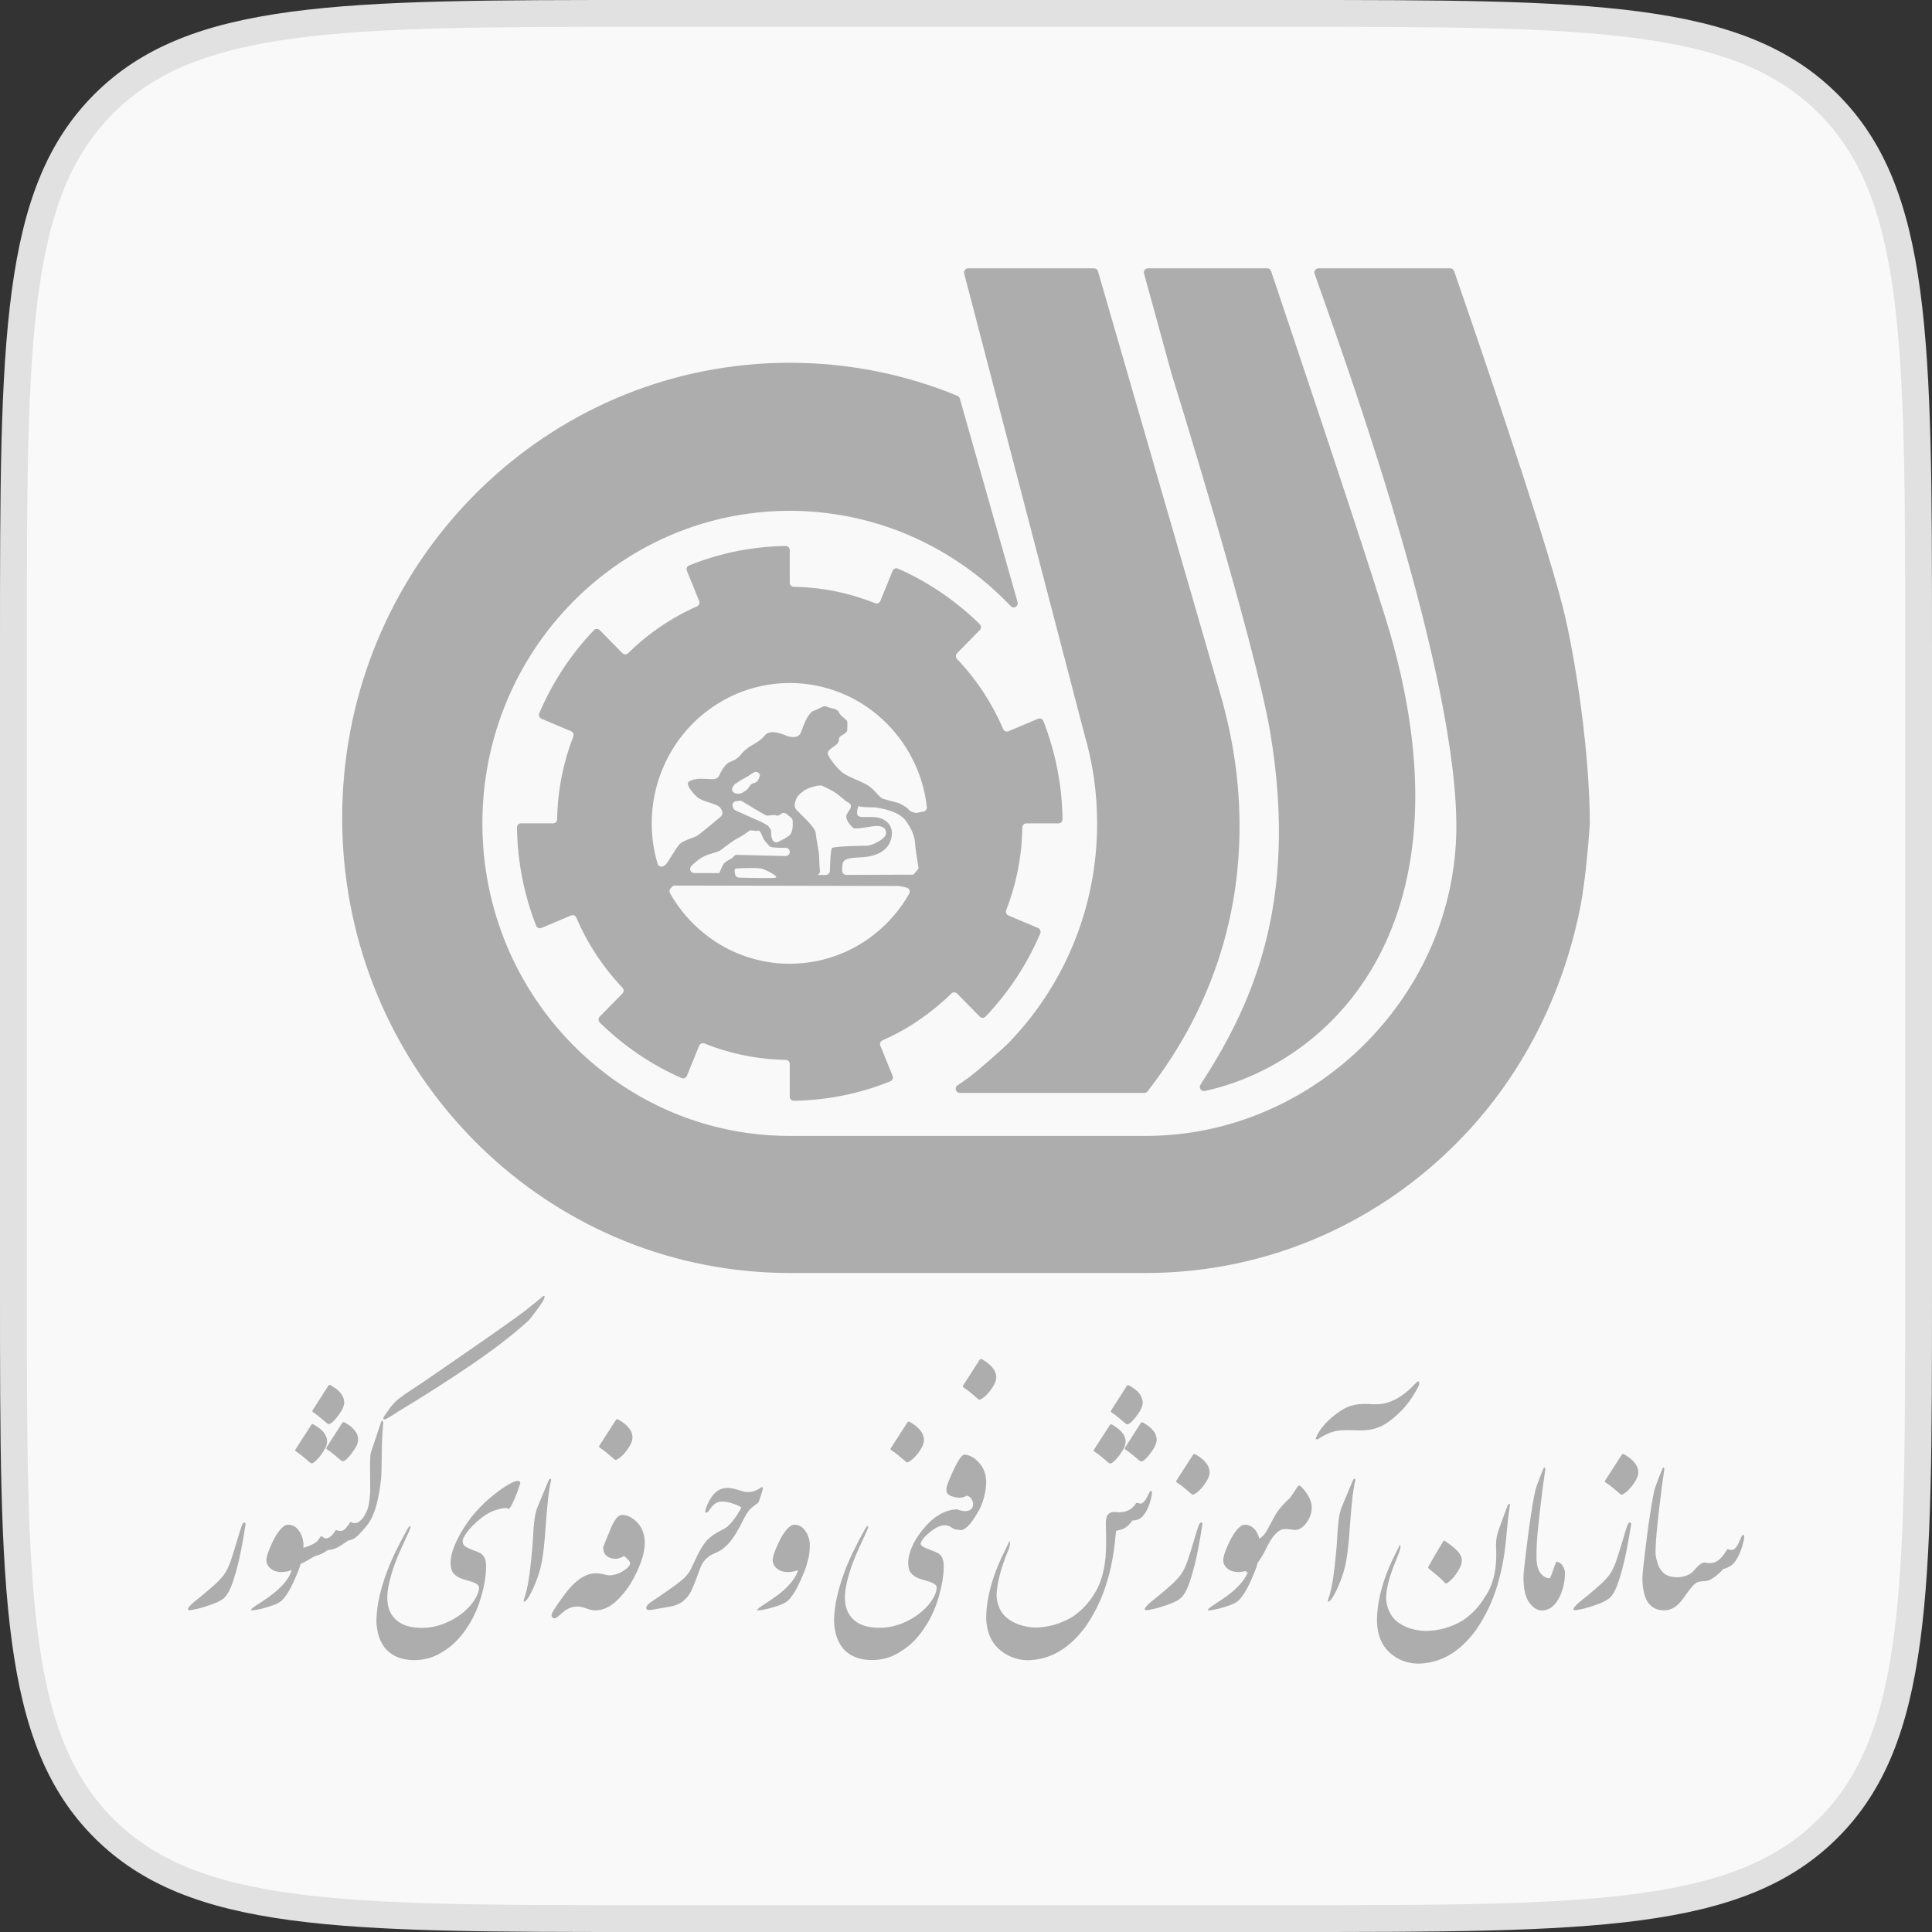 <svg width="72" height="72" viewBox="0 0 72 72" fill="none" xmlns="http://www.w3.org/2000/svg">
<rect x="0" y="0" width="72" height="72" fill="#333333" stroke="none"/>
<path d="M0.5 24C0.5 18.329 0.501 14.126 0.935 10.899C1.367 7.687 2.219 5.517 3.868 3.868C5.517 2.219 7.687 1.367 10.899 0.935C14.126 0.501 18.329 0.5 24 0.5H48C53.671 0.5 57.874 0.501 61.101 0.935C64.313 1.367 66.483 2.219 68.132 3.868C69.781 5.517 70.633 7.687 71.065 10.899C71.499 14.126 71.5 18.329 71.5 24V48C71.5 53.671 71.499 57.874 71.065 61.101C70.633 64.313 69.781 66.483 68.132 68.132C66.483 69.781 64.313 70.633 61.101 71.065C57.874 71.499 53.671 71.5 48 71.5H24C18.329 71.5 14.126 71.499 10.899 71.065C7.687 70.633 5.517 69.781 3.868 68.132C2.219 66.483 1.367 64.313 0.935 61.101C0.501 57.874 0.5 53.671 0.5 48V24Z" fill="#F9F9F9"/>
<path d="M0.5 24C0.5 18.329 0.501 14.126 0.935 10.899C1.367 7.687 2.219 5.517 3.868 3.868C5.517 2.219 7.687 1.367 10.899 0.935C14.126 0.501 18.329 0.5 24 0.5H48C53.671 0.5 57.874 0.501 61.101 0.935C64.313 1.367 66.483 2.219 68.132 3.868C69.781 5.517 70.633 7.687 71.065 10.899C71.499 14.126 71.5 18.329 71.5 24V48C71.5 53.671 71.499 57.874 71.065 61.101C70.633 64.313 69.781 66.483 68.132 68.132C66.483 69.781 64.313 70.633 61.101 71.065C57.874 71.499 53.671 71.5 48 71.5H24C18.329 71.5 14.126 71.499 10.899 71.065C7.687 70.633 5.517 69.781 3.868 68.132C2.219 66.483 1.367 64.313 0.935 61.101C0.501 57.874 0.5 53.671 0.5 48V24Z" stroke="#E1E1E1"/>
<g clip-path="url(#clip0_2091_23500)">
<path d="M40.398 27.307L40.407 27.344C40.72 28.402 40.887 29.524 40.887 30.685C40.887 33.901 39.605 36.814 37.532 38.921C37.442 39.012 36.484 39.879 36.065 40.182C35.94 40.273 35.813 40.361 35.685 40.446C35.559 40.529 35.615 40.728 35.766 40.728H42.648C42.694 40.728 42.739 40.706 42.768 40.669C47.789 34.211 45.916 27.524 45.558 26.144L42.028 13.943L40.919 10.11C40.9 10.045 40.841 10 40.774 10H36.078C35.978 10 35.906 10.095 35.932 10.193L40.398 27.307Z" fill="#ADADAD"/>
<path d="M47.346 27.344C48.415 33.791 46.58 37.582 44.739 40.423C44.665 40.538 44.765 40.686 44.898 40.658C49.577 39.639 55.15 34.397 51.639 23.046C50.643 19.825 47.721 11.148 47.369 10.104C47.348 10.041 47.291 10 47.227 10H42.78C42.68 10 42.608 10.097 42.635 10.195L43.668 13.957C43.668 13.957 46.777 23.918 47.346 27.344V27.344Z" fill="#ADADAD"/>
<path d="M58.248 22.65C57.488 19.622 54.547 11.129 54.19 10.102C54.169 10.04 54.112 10 54.048 10H49.135C49.031 10 48.958 10.104 48.992 10.203C49.72 12.322 54.165 24.294 54.273 30.587C54.38 36.792 49.382 41.964 43.364 42.312C43.145 42.326 42.924 42.333 42.7 42.333H29.431C28.886 42.333 28.347 42.294 27.822 42.219C25.303 41.859 23.047 40.666 21.332 38.921C19.259 36.814 17.977 33.901 17.977 30.685C17.977 27.469 19.259 24.556 21.332 22.448C23.047 20.704 25.303 19.511 27.822 19.151C28.347 19.075 28.886 19.036 29.431 19.036C29.888 19.036 30.338 19.064 30.78 19.118C32.651 19.34 34.384 20.02 35.868 21.049C35.934 21.094 36.001 21.141 36.066 21.188C36.423 21.447 36.767 21.726 37.093 22.026C37.243 22.163 37.39 22.304 37.532 22.448C37.578 22.495 37.624 22.543 37.669 22.59C37.778 22.705 37.965 22.594 37.922 22.44L37.695 21.638L37.34 20.388L35.926 15.405L35.769 14.851C35.756 14.805 35.723 14.768 35.68 14.75C33.75 13.956 31.641 13.519 29.431 13.519C28.888 13.519 28.351 13.545 27.822 13.598C19.365 14.42 12.752 21.665 12.752 30.48C12.752 39.294 19.365 46.54 27.822 47.362C28.351 47.414 28.888 47.441 29.431 47.441H42.7C47.349 47.441 51.549 45.483 54.543 42.333C56.717 40.05 58.215 37.133 58.875 33.898C59.12 32.699 59.241 30.802 59.248 30.69C59.248 30.686 59.248 30.683 59.248 30.679C59.247 28.166 58.74 24.61 58.248 22.649L58.248 22.65Z" fill="#ADADAD"/>
<path d="M35.146 37.314C35.252 37.221 35.355 37.124 35.455 37.025C35.515 36.967 35.609 36.967 35.668 37.026L36.513 37.886C36.573 37.947 36.671 37.947 36.729 37.885C37.581 36.993 38.275 35.944 38.767 34.786C38.8 34.707 38.763 34.615 38.685 34.583L37.58 34.117C37.504 34.085 37.468 33.997 37.499 33.919C37.871 32.962 38.082 31.922 38.1 30.836C38.102 30.752 38.168 30.685 38.25 30.685H39.446C39.53 30.685 39.599 30.614 39.598 30.528C39.579 29.239 39.327 28.006 38.884 26.871C38.853 26.792 38.763 26.754 38.685 26.786L37.58 27.252C37.504 27.284 37.417 27.247 37.385 27.17C36.968 26.195 36.383 25.312 35.666 24.558C35.609 24.498 35.609 24.403 35.667 24.343L36.513 23.483C36.573 23.422 36.573 23.323 36.513 23.263C36.366 23.119 36.216 22.979 36.062 22.845C35.731 22.556 35.383 22.288 35.017 22.044C34.528 21.716 34.008 21.429 33.464 21.191C33.387 21.157 33.297 21.195 33.265 21.274L32.807 22.398C32.776 22.475 32.689 22.511 32.612 22.48C31.672 22.102 30.65 21.887 29.581 21.869C29.498 21.867 29.432 21.8 29.432 21.716V20.5C29.432 20.415 29.363 20.345 29.278 20.346C28.784 20.353 28.297 20.397 27.822 20.474C27.078 20.594 26.362 20.796 25.682 21.071C25.603 21.103 25.566 21.195 25.599 21.274L26.056 22.397C26.088 22.475 26.052 22.563 25.976 22.596C25.017 23.02 24.148 23.615 23.407 24.343C23.348 24.401 23.255 24.402 23.196 24.343L22.35 23.482C22.29 23.422 22.193 23.422 22.134 23.483C21.283 24.375 20.589 25.424 20.097 26.582C20.064 26.661 20.101 26.753 20.179 26.786L21.283 27.251C21.36 27.283 21.395 27.371 21.365 27.449C20.993 28.406 20.781 29.445 20.763 30.532C20.762 30.616 20.696 30.683 20.613 30.683H19.418C19.333 30.683 19.265 30.754 19.266 30.84C19.285 32.129 19.536 33.362 19.979 34.497C20.011 34.576 20.101 34.614 20.179 34.582L21.283 34.116C21.36 34.084 21.446 34.121 21.479 34.198C21.895 35.172 22.481 36.056 23.197 36.81C23.255 36.87 23.255 36.965 23.197 37.025L22.351 37.885C22.291 37.946 22.291 38.045 22.351 38.105C23.229 38.97 24.26 39.676 25.399 40.176C25.477 40.21 25.567 40.172 25.599 40.093L26.056 38.97C26.088 38.893 26.175 38.856 26.252 38.887C26.753 39.089 27.279 39.245 27.822 39.347C28.099 39.401 28.381 39.441 28.666 39.466C28.87 39.484 29.076 39.495 29.283 39.499C29.365 39.5 29.432 39.568 29.432 39.652V40.868C29.432 40.954 29.502 41.023 29.586 41.022C29.635 41.021 29.683 41.02 29.732 41.019C30.948 40.983 32.11 40.73 33.182 40.296C33.26 40.264 33.298 40.173 33.265 40.093L32.808 38.97C32.776 38.893 32.812 38.805 32.888 38.772C33.258 38.608 33.614 38.419 33.955 38.208C34.377 37.943 34.776 37.644 35.146 37.314L35.146 37.314ZM34.042 32.596L31.538 32.605C31.459 32.605 31.391 32.542 31.387 32.461C31.381 32.357 31.385 32.238 31.417 32.146C31.49 31.937 31.923 31.974 32.249 31.937C32.576 31.9 33.047 31.765 33.191 31.323C33.336 30.881 33.131 30.611 32.829 30.5C32.527 30.39 32.153 30.5 31.996 30.415C31.907 30.366 31.942 30.186 31.989 30.039C32.009 30.045 32.027 30.05 32.04 30.055C32.137 30.087 32.491 30.087 32.587 30.087C32.684 30.087 33.055 30.169 33.231 30.235C33.409 30.3 33.634 30.415 33.763 30.595C33.891 30.775 34.085 31.086 34.101 31.414C34.109 31.583 34.173 32.001 34.233 32.366C34.152 32.464 34.123 32.498 34.042 32.596V32.596ZM30.559 32.461C30.543 32.396 30.527 32.052 30.527 31.904C30.527 31.757 30.414 31.25 30.398 31.037C30.382 30.824 29.786 30.3 29.673 30.169C29.561 30.038 29.641 29.874 29.673 29.776C29.706 29.678 29.802 29.58 29.963 29.465C30.125 29.351 30.527 29.236 30.639 29.285C30.752 29.334 30.994 29.449 31.138 29.547C31.283 29.645 31.364 29.727 31.509 29.842C31.541 29.868 31.581 29.891 31.624 29.912C31.707 29.952 31.738 30.055 31.689 30.134C31.647 30.2 31.607 30.264 31.573 30.317C31.44 30.525 31.742 30.808 31.802 30.857C31.863 30.906 32.189 30.845 32.515 30.795C32.841 30.746 33.022 30.832 33.022 31.053C33.022 31.274 32.467 31.519 32.312 31.519C32.156 31.519 31.078 31.532 31.006 31.605C30.956 31.656 30.935 32.151 30.926 32.458C30.924 32.541 30.857 32.607 30.776 32.607L30.479 32.608C30.479 32.608 30.575 32.526 30.559 32.46V32.461ZM24.718 32.281C24.635 32.323 24.532 32.279 24.506 32.189C24.365 31.713 24.288 31.209 24.288 30.685C24.288 29.977 24.427 29.3 24.679 28.683C24.939 28.044 25.321 27.467 25.795 26.986C26.103 26.674 26.45 26.4 26.828 26.175C27.031 26.052 27.243 25.945 27.464 25.851C27.58 25.801 27.701 25.756 27.823 25.716C28.329 25.546 28.87 25.454 29.432 25.454C30.129 25.454 30.794 25.594 31.401 25.851C31.651 25.955 31.889 26.079 32.117 26.221C32.464 26.438 32.784 26.695 33.069 26.986C33.124 27.041 33.176 27.096 33.228 27.154C33.629 27.599 33.955 28.116 34.186 28.682C34.365 29.12 34.485 29.587 34.541 30.074C34.55 30.153 34.496 30.226 34.419 30.242L34.167 30.293C34.145 30.297 34.122 30.297 34.1 30.291C34.035 30.274 33.897 30.231 33.86 30.168C33.818 30.097 33.594 29.977 33.536 29.946C33.527 29.941 33.518 29.938 33.508 29.935C33.432 29.915 33.084 29.819 32.927 29.775C32.749 29.726 32.605 29.415 32.315 29.251C32.025 29.088 31.622 28.957 31.418 28.809C31.214 28.662 30.818 28.171 30.849 28.056C30.882 27.942 30.849 28.056 30.882 27.991C30.914 27.925 30.994 27.876 31.155 27.761C31.244 27.698 31.264 27.615 31.265 27.554C31.265 27.499 31.296 27.448 31.344 27.422C31.439 27.37 31.574 27.285 31.574 27.221C31.574 27.123 31.59 26.992 31.574 26.895C31.558 26.798 31.317 26.697 31.268 26.55C31.22 26.402 30.946 26.402 30.818 26.337C30.689 26.271 30.544 26.419 30.335 26.484C30.125 26.55 29.964 26.976 29.852 27.286C29.739 27.597 29.304 27.417 29.304 27.417C29.304 27.417 28.982 27.27 28.757 27.286C28.531 27.303 28.515 27.417 28.402 27.516C28.29 27.614 28.193 27.679 28.016 27.778C27.839 27.876 27.678 28.023 27.581 28.154C27.485 28.285 27.308 28.351 27.163 28.416C27.018 28.482 26.857 28.776 26.808 28.891C26.76 29.006 26.648 29.038 26.567 29.038C26.486 29.038 26.212 29.022 26.084 29.022C25.955 29.022 25.778 29.055 25.665 29.137C25.553 29.218 25.778 29.529 25.988 29.71C26.197 29.89 26.712 29.939 26.841 30.102C26.969 30.266 26.938 30.381 26.808 30.479C26.68 30.577 26.116 31.069 25.971 31.15C25.826 31.232 25.488 31.314 25.343 31.445C25.198 31.576 24.909 32.133 24.796 32.231C24.777 32.248 24.75 32.264 24.718 32.28L24.718 32.281ZM27.464 31.858C27.415 31.857 27.37 31.882 27.341 31.921C27.32 31.95 27.288 31.981 27.244 32.003C27.146 32.052 27.001 32.134 26.953 32.216C26.904 32.298 26.808 32.536 26.808 32.536H25.872C25.736 32.536 25.668 32.368 25.765 32.273C25.874 32.165 26.006 32.049 26.132 31.971C26.422 31.791 26.727 31.791 26.888 31.66C27.049 31.529 27.387 31.283 27.5 31.234C27.613 31.185 27.886 30.988 27.935 30.956C27.983 30.923 28.177 30.989 28.257 30.956C28.337 30.923 28.418 31.202 28.466 31.284C28.515 31.365 28.644 31.497 28.692 31.546C28.74 31.595 29.094 31.595 29.143 31.595H29.281C29.364 31.595 29.432 31.663 29.432 31.748C29.432 31.834 29.362 31.904 29.277 31.902L27.465 31.858L27.464 31.858ZM28.917 32.704C28.837 32.74 27.867 32.715 27.539 32.706C27.471 32.704 27.414 32.657 27.397 32.59C27.374 32.495 27.358 32.375 27.431 32.367C27.552 32.355 28.18 32.33 28.361 32.367C28.542 32.404 29.013 32.66 28.916 32.704H28.917ZM28.784 31.287L28.747 31.176C28.742 31.16 28.74 31.144 28.74 31.127V30.988C28.74 30.956 28.73 30.925 28.712 30.9L28.647 30.804C28.634 30.785 28.617 30.77 28.598 30.759L28.402 30.645C28.397 30.642 28.393 30.64 28.387 30.637C28.301 30.599 27.431 30.217 27.378 30.186C27.357 30.174 27.333 30.127 27.311 30.074C27.271 29.981 27.329 29.875 27.428 29.861L27.56 29.842C27.594 29.836 27.629 29.843 27.659 29.862C27.837 29.972 28.484 30.369 28.567 30.39C28.664 30.415 28.846 30.341 28.93 30.39C28.977 30.418 29.058 30.371 29.121 30.324C29.175 30.283 29.25 30.286 29.303 30.328L29.482 30.473C29.515 30.499 29.536 30.538 29.539 30.581C29.549 30.714 29.555 31.007 29.432 31.119C29.333 31.21 29.131 31.313 28.99 31.379C28.909 31.417 28.812 31.374 28.784 31.287L28.784 31.287ZM27.339 29.53C27.281 29.482 27.267 29.398 27.304 29.333C27.333 29.283 27.368 29.231 27.401 29.212C27.474 29.169 27.564 29.101 27.655 29.052C27.745 29.003 27.89 28.917 27.909 28.905C27.927 28.893 28.114 28.751 28.18 28.764C28.247 28.776 28.319 28.831 28.319 28.887C28.319 28.942 28.24 29.132 28.168 29.157C28.096 29.181 28.005 29.206 27.975 29.242C27.945 29.279 27.878 29.408 27.806 29.451C27.733 29.494 27.709 29.525 27.624 29.562C27.568 29.587 27.475 29.578 27.421 29.57C27.394 29.566 27.368 29.554 27.347 29.537L27.339 29.53H27.339ZM33.069 34.384C32.783 34.674 32.463 34.932 32.116 35.149C31.889 35.29 31.65 35.415 31.401 35.519C30.794 35.776 30.128 35.916 29.432 35.916C28.869 35.916 28.329 35.824 27.822 35.654C27.7 35.614 27.579 35.569 27.463 35.519C27.242 35.425 27.031 35.318 26.827 35.195C26.449 34.97 26.102 34.696 25.795 34.383C25.474 34.058 25.197 33.69 24.97 33.288C24.938 33.23 24.947 33.157 24.99 33.108L25.04 33.052C25.069 33.02 25.11 33.001 25.152 33.002L33.49 33.018C33.5 33.018 33.51 33.019 33.52 33.021L33.784 33.077C33.886 33.099 33.935 33.216 33.883 33.307C33.713 33.605 33.516 33.883 33.294 34.138C33.222 34.222 33.146 34.305 33.069 34.384H33.069Z" fill="#ADADAD"/>
<path d="M9.109 56.737C9.074 56.734 9.039 56.779 9.006 56.871C8.971 56.963 8.917 57.138 8.841 57.397C8.766 57.655 8.688 57.902 8.609 58.139C8.53 58.376 8.439 58.562 8.336 58.699C8.233 58.836 8.078 58.993 7.87 59.172C7.662 59.352 7.483 59.501 7.33 59.621C7.178 59.741 7.078 59.836 7.03 59.905C7.003 59.948 6.994 59.976 7.004 59.987C7.014 59.999 7.038 60.006 7.076 60.008C7.113 60.006 7.208 59.988 7.359 59.955C7.509 59.922 7.698 59.863 7.923 59.78C8.148 59.697 8.302 59.609 8.386 59.517C8.47 59.425 8.548 59.292 8.618 59.117C8.688 58.941 8.767 58.687 8.854 58.355C8.941 58.023 9.038 57.519 9.146 56.843C9.162 56.779 9.149 56.744 9.109 56.736L9.109 56.737Z" fill="#ADADAD"/>
<path d="M11.18 54.195L11.207 54.214L11.429 54.398L11.467 54.433L11.557 54.506C11.562 54.511 11.568 54.515 11.574 54.519C11.581 54.523 11.589 54.526 11.599 54.529C11.614 54.534 11.632 54.532 11.653 54.525C11.675 54.517 11.7 54.501 11.731 54.475L11.75 54.46L11.787 54.422C11.81 54.401 11.831 54.379 11.852 54.356C11.872 54.333 11.892 54.31 11.912 54.287C11.927 54.267 11.942 54.247 11.957 54.228C11.973 54.209 11.986 54.189 11.999 54.168L12.063 54.073L12.108 54L12.131 53.954C12.136 53.948 12.139 53.942 12.14 53.934C12.141 53.927 12.143 53.92 12.145 53.915L12.157 53.892L12.172 53.846C12.172 53.841 12.172 53.837 12.174 53.835C12.175 53.832 12.176 53.829 12.176 53.824C12.186 53.783 12.191 53.738 12.191 53.689C12.191 53.684 12.19 53.681 12.189 53.678C12.188 53.675 12.187 53.672 12.187 53.666C12.187 53.661 12.186 53.656 12.185 53.651C12.184 53.646 12.183 53.641 12.183 53.636C12.181 53.63 12.18 53.623 12.18 53.613L12.168 53.578C12.163 53.565 12.159 53.554 12.155 53.544C12.151 53.533 12.147 53.522 12.142 53.509L12.134 53.493L12.1 53.432L12.078 53.401C12.057 53.373 12.036 53.347 12.014 53.325C11.991 53.302 11.966 53.279 11.938 53.256L11.896 53.221C11.864 53.198 11.831 53.176 11.798 53.154C11.766 53.132 11.733 53.111 11.7 53.091C11.695 53.091 11.69 53.088 11.685 53.083C11.675 53.078 11.669 53.075 11.666 53.075L11.659 53.072C11.636 53.066 11.616 53.078 11.598 53.106L11.021 54C11.008 54.021 11.002 54.036 11.002 54.048C11.002 54.059 11.01 54.072 11.024 54.084C11.075 54.117 11.126 54.155 11.179 54.196L11.18 54.195Z" fill="#ADADAD"/>
<path d="M11.937 52.831C12.021 52.904 12.107 52.977 12.195 53.048C12.205 53.056 12.216 53.062 12.229 53.068C12.242 53.073 12.257 53.073 12.274 53.069C12.292 53.066 12.313 53.056 12.338 53.041C12.364 53.025 12.392 53 12.425 52.964C12.478 52.913 12.526 52.859 12.57 52.801C12.614 52.744 12.658 52.681 12.7 52.615C12.753 52.533 12.79 52.454 12.812 52.377C12.833 52.3 12.833 52.226 12.813 52.154C12.801 52.093 12.778 52.038 12.746 51.988C12.713 51.938 12.675 51.891 12.633 51.848C12.59 51.804 12.543 51.765 12.491 51.731C12.44 51.696 12.389 51.663 12.338 51.633C12.318 51.62 12.3 51.613 12.284 51.611C12.267 51.61 12.25 51.621 12.233 51.644L11.659 52.542C11.647 52.562 11.641 52.577 11.641 52.586C11.641 52.595 11.647 52.608 11.659 52.626C11.76 52.69 11.852 52.758 11.937 52.831Z" fill="#ADADAD"/>
<path d="M12.752 53.028L12.179 53.925C12.166 53.946 12.16 53.961 12.16 53.97C12.16 53.978 12.166 53.992 12.179 54.01C12.28 54.074 12.372 54.142 12.456 54.215C12.54 54.288 12.627 54.36 12.714 54.432C12.725 54.439 12.736 54.446 12.749 54.451C12.761 54.456 12.776 54.456 12.794 54.453C12.812 54.449 12.833 54.439 12.858 54.424C12.883 54.409 12.912 54.383 12.945 54.348C12.998 54.296 13.046 54.242 13.09 54.185C13.134 54.127 13.177 54.065 13.22 53.999C13.273 53.917 13.31 53.838 13.331 53.761C13.352 53.684 13.353 53.61 13.333 53.538C13.32 53.477 13.298 53.421 13.265 53.372C13.233 53.322 13.195 53.276 13.152 53.232C13.109 53.188 13.062 53.15 13.011 53.115C12.959 53.081 12.908 53.048 12.858 53.017C12.838 53.004 12.82 52.998 12.803 52.996C12.787 52.995 12.77 53.006 12.752 53.029V53.028Z" fill="#ADADAD"/>
<path d="M14.468 52.837C14.524 52.806 14.581 52.772 14.64 52.735C14.699 52.698 14.76 52.658 14.823 52.614C15.763 52.049 16.671 51.469 17.546 50.875C18.421 50.281 19.143 49.722 19.711 49.201C20.038 48.792 20.224 48.529 20.271 48.412C20.317 48.296 20.3 48.265 20.22 48.318C20.202 48.341 19.996 48.509 19.602 48.821C19.254 49.097 17.983 49.988 15.788 51.494C15.63 51.601 15.472 51.705 15.317 51.805C15.161 51.905 15.004 52.016 14.845 52.139C14.745 52.22 14.642 52.329 14.536 52.465C14.367 52.695 14.283 52.824 14.283 52.852C14.281 52.918 14.342 52.913 14.468 52.836L14.468 52.837Z" fill="#ADADAD"/>
<path d="M14.216 54.85C14.223 54.137 14.236 53.654 14.253 53.402C14.271 53.15 14.28 53.036 14.28 53.059C14.28 53.018 14.276 52.986 14.268 52.963C14.241 52.935 14.22 52.944 14.204 52.99L13.854 54.037C13.819 54.119 13.8 54.222 13.797 54.348C13.79 54.44 13.79 54.862 13.797 55.613C13.777 55.941 13.733 56.176 13.667 56.319C13.6 56.462 13.54 56.562 13.484 56.618C13.429 56.675 13.385 56.711 13.352 56.729C13.335 56.742 13.298 56.752 13.243 56.76C13.187 56.765 13.146 56.757 13.118 56.737C13.091 56.717 13.069 56.713 13.054 56.726C12.936 56.902 12.853 57.002 12.805 57.025C12.737 57.061 12.659 57.065 12.571 57.036C12.534 57.016 12.507 57.022 12.492 57.056C12.371 57.245 12.252 57.337 12.134 57.332C12.101 57.327 12.07 57.311 12.04 57.286C12.002 57.255 11.972 57.247 11.949 57.263C11.939 57.266 11.921 57.29 11.894 57.338C11.868 57.385 11.835 57.426 11.794 57.46C11.754 57.495 11.689 57.533 11.598 57.575C11.508 57.617 11.413 57.653 11.315 57.681C11.313 57.681 11.31 57.682 11.308 57.683C11.31 57.625 11.31 57.566 11.308 57.508C11.287 57.319 11.226 57.157 11.123 57.023C11.02 56.889 10.89 56.822 10.734 56.822C10.644 56.822 10.546 56.883 10.442 57.006C10.338 57.128 10.242 57.284 10.154 57.471C10.066 57.66 10.008 57.797 9.98 57.884C9.953 57.971 9.935 58.046 9.927 58.11C9.922 58.238 9.967 58.346 10.061 58.434C10.155 58.522 10.274 58.572 10.418 58.582C10.448 58.587 10.483 58.588 10.523 58.585C10.563 58.583 10.605 58.578 10.65 58.572C10.694 58.566 10.736 58.556 10.776 58.545C10.816 58.533 10.85 58.521 10.877 58.508C10.827 58.664 10.743 58.814 10.627 58.957C10.51 59.1 10.377 59.232 10.229 59.352C10.081 59.472 9.893 59.605 9.665 59.751C9.438 59.897 9.334 59.982 9.354 60.008C9.354 60.01 9.369 60.011 9.399 60.011C9.472 60.011 9.584 59.993 9.735 59.956C9.886 59.919 10.029 59.876 10.163 59.828C10.298 59.779 10.402 59.726 10.475 59.669C10.547 59.611 10.635 59.502 10.737 59.341C10.839 59.18 10.965 58.913 11.116 58.543C11.148 58.462 11.177 58.373 11.204 58.278C11.242 58.269 11.311 58.235 11.416 58.174C11.535 58.105 11.64 58.045 11.731 57.994C11.917 57.948 12.079 57.872 12.217 57.764C12.225 57.764 12.262 57.76 12.329 57.753C12.395 57.745 12.474 57.719 12.564 57.674C12.655 57.629 12.788 57.544 12.964 57.419C13.062 57.396 13.138 57.369 13.192 57.338C13.246 57.307 13.299 57.265 13.352 57.211C13.518 57.035 13.614 56.93 13.639 56.897C13.757 56.753 13.854 56.586 13.929 56.394C14.005 56.207 14.073 55.945 14.133 55.608C14.188 55.273 14.216 55.02 14.216 54.849L14.216 54.85Z" fill="#ADADAD"/>
<path d="M19.336 55.194C19.305 55.185 19.256 55.189 19.191 55.208C19.141 55.225 19.088 55.249 19.033 55.28C18.894 55.352 18.753 55.441 18.609 55.547C18.464 55.653 18.314 55.775 18.158 55.912C18.002 56.048 17.813 56.246 17.592 56.504C17.34 56.831 17.144 57.148 17.003 57.453C16.863 57.759 16.792 58.022 16.792 58.242C16.79 58.413 16.824 58.541 16.896 58.627C16.968 58.713 17.061 58.777 17.177 58.821C17.225 58.841 17.288 58.862 17.366 58.882C17.444 58.903 17.519 58.926 17.592 58.951C17.665 58.977 17.727 59.008 17.779 59.043C17.831 59.079 17.855 59.123 17.853 59.174C17.853 59.286 17.804 59.424 17.707 59.588C17.611 59.752 17.473 59.91 17.294 60.064C17.116 60.217 16.911 60.346 16.68 60.451C16.37 60.594 16.05 60.666 15.718 60.666C15.318 60.666 15.01 60.576 14.795 60.397C14.58 60.218 14.461 59.976 14.439 59.672C14.411 59.383 14.479 58.988 14.643 58.487C14.715 58.261 14.808 58.026 14.92 57.779C15.031 57.532 15.143 57.289 15.253 57.048C15.276 56.989 15.29 56.948 15.297 56.925C15.303 56.903 15.302 56.887 15.295 56.88H15.291C15.266 56.88 15.24 56.899 15.212 56.937C15.209 56.942 15.197 56.964 15.174 57.002C15.033 57.253 14.896 57.515 14.761 57.788C14.626 58.062 14.506 58.342 14.4 58.629C14.295 58.915 14.208 59.205 14.14 59.499C14.073 59.793 14.035 60.086 14.027 60.377C14.027 60.538 14.049 60.708 14.091 60.886C14.134 61.063 14.212 61.231 14.325 61.39C14.574 61.702 14.939 61.861 15.419 61.869C15.841 61.869 16.215 61.755 16.539 61.528C16.708 61.428 16.864 61.304 17.007 61.156C17.151 61.007 17.271 60.858 17.369 60.707C17.603 60.38 17.786 59.994 17.918 59.55C18.05 59.107 18.116 58.714 18.116 58.371C18.116 58.143 18.054 57.987 17.931 57.903C17.893 57.872 17.797 57.829 17.643 57.773C17.488 57.716 17.382 57.665 17.324 57.619C17.259 57.56 17.232 57.49 17.244 57.408C17.244 57.352 17.297 57.251 17.403 57.103C17.508 56.956 17.661 56.799 17.861 56.632C18.061 56.464 18.251 56.35 18.433 56.29C18.614 56.23 18.752 56.2 18.847 56.2C18.885 56.2 18.912 56.206 18.927 56.219C18.942 56.232 18.954 56.236 18.964 56.231C18.974 56.233 18.991 56.217 19.013 56.183C19.036 56.148 19.061 56.104 19.089 56.049C19.116 55.994 19.145 55.931 19.175 55.86C19.205 55.79 19.234 55.719 19.262 55.648C19.289 55.576 19.315 55.507 19.337 55.441C19.36 55.374 19.377 55.318 19.39 55.272C19.385 55.228 19.366 55.202 19.335 55.193L19.336 55.194Z" fill="#ADADAD"/>
<path d="M20.503 55.108C20.483 55.108 20.457 55.146 20.424 55.223L20.032 56.162C19.981 56.293 19.944 56.45 19.919 56.634C19.893 56.818 19.875 57.042 19.862 57.307C19.849 57.572 19.834 57.77 19.817 57.903C19.804 58.044 19.789 58.193 19.771 58.35C19.754 58.507 19.734 58.661 19.711 58.81C19.688 58.959 19.662 59.1 19.633 59.23C19.604 59.361 19.574 59.469 19.541 59.556C19.513 59.648 19.508 59.694 19.526 59.694C19.593 59.684 19.683 59.57 19.794 59.351C19.904 59.133 20.001 58.895 20.084 58.638C20.167 58.381 20.229 58.054 20.269 57.658C20.284 57.528 20.298 57.381 20.311 57.217C20.323 57.053 20.335 56.886 20.348 56.713C20.361 56.54 20.375 56.372 20.39 56.208C20.405 56.045 20.42 55.898 20.435 55.767C20.445 55.693 20.46 55.59 20.48 55.459C20.501 55.327 20.518 55.234 20.533 55.18C20.546 55.132 20.536 55.107 20.503 55.107V55.108Z" fill="#ADADAD"/>
<path d="M23.188 56.457C23.112 56.457 23.041 56.498 22.973 56.58C22.892 56.687 22.828 56.8 22.78 56.917C22.579 57.398 22.479 57.646 22.479 57.661C22.479 57.81 22.523 57.918 22.61 57.987C22.694 58.056 22.804 58.091 22.942 58.091C23.008 58.091 23.082 58.072 23.165 58.034C23.175 58.034 23.205 58.018 23.255 57.987C23.293 58.018 23.321 58.041 23.338 58.056C23.437 58.146 23.485 58.21 23.485 58.248C23.485 58.335 23.401 58.432 23.233 58.539C23.059 58.652 22.878 58.708 22.69 58.708C22.667 58.708 22.608 58.697 22.513 58.674C22.407 58.646 22.304 58.632 22.203 58.632C22.01 58.632 21.813 58.699 21.615 58.835C21.471 58.935 21.332 59.065 21.196 59.226C21.146 59.28 21.051 59.404 20.913 59.598C20.81 59.736 20.723 59.863 20.653 59.978C20.588 60.075 20.555 60.151 20.555 60.204C20.555 60.243 20.576 60.273 20.619 60.297C20.664 60.33 20.741 60.297 20.849 60.197C20.947 60.102 21.04 60.029 21.128 59.978C21.251 59.907 21.38 59.871 21.516 59.871C21.614 59.871 21.727 59.895 21.856 59.944C21.984 59.99 22.096 60.013 22.192 60.013C22.433 60.013 22.672 59.916 22.908 59.721C23.082 59.571 23.25 59.38 23.414 59.15C23.55 58.951 23.683 58.701 23.813 58.402C23.957 58.054 24.028 57.755 24.028 57.505C24.028 57.195 23.938 56.942 23.756 56.745C23.573 56.554 23.383 56.457 23.187 56.457L23.188 56.457Z" fill="#ADADAD"/>
<path d="M22.349 53.95C22.454 54.016 22.551 54.088 22.639 54.165C22.727 54.241 22.816 54.317 22.907 54.391C22.92 54.406 22.939 54.41 22.967 54.401C22.995 54.392 23.024 54.377 23.054 54.356C23.084 54.336 23.113 54.314 23.141 54.291C23.168 54.268 23.189 54.249 23.201 54.234C23.244 54.19 23.285 54.145 23.324 54.097C23.363 54.05 23.4 53.997 23.435 53.938C23.493 53.851 23.533 53.768 23.554 53.689C23.575 53.609 23.576 53.533 23.556 53.458C23.541 53.394 23.516 53.336 23.483 53.284C23.449 53.231 23.409 53.183 23.364 53.138C23.319 53.093 23.27 53.052 23.217 53.013C23.164 52.975 23.111 52.94 23.058 52.91C23.038 52.897 23.019 52.89 23.002 52.889C22.984 52.888 22.967 52.899 22.949 52.925L22.345 53.861C22.333 53.884 22.326 53.902 22.324 53.913C22.323 53.924 22.331 53.937 22.349 53.949L22.349 53.95Z" fill="#ADADAD"/>
<path d="M28.335 55.801C28.343 55.779 28.356 55.734 28.376 55.667C28.399 55.601 28.416 55.543 28.427 55.493C28.439 55.443 28.425 55.418 28.388 55.418C28.217 55.543 28.044 55.606 27.871 55.606C27.788 55.606 27.689 55.585 27.573 55.544C27.387 55.483 27.233 55.452 27.109 55.452C26.938 55.452 26.791 55.507 26.668 55.617C26.547 55.724 26.439 55.89 26.344 56.112C26.321 56.166 26.303 56.221 26.291 56.277C26.281 56.334 26.283 56.365 26.298 56.373C26.344 56.381 26.398 56.337 26.461 56.242C26.524 56.148 26.593 56.075 26.67 56.024C26.746 55.973 26.844 55.951 26.962 55.959C27.09 55.967 27.226 55.999 27.369 56.055C27.513 56.108 27.599 56.15 27.63 56.181C27.547 56.337 27.468 56.466 27.394 56.567C27.319 56.668 27.253 56.748 27.196 56.807C27.138 56.866 27.089 56.908 27.049 56.935C27.009 56.962 26.98 56.979 26.962 56.987C26.806 57.063 26.673 57.141 26.563 57.218C26.452 57.297 26.364 57.377 26.298 57.458C26.235 57.54 26.18 57.622 26.133 57.702C26.085 57.783 26.04 57.864 25.998 57.946C25.957 58.027 25.918 58.111 25.88 58.195C25.842 58.279 25.8 58.366 25.755 58.456C25.677 58.627 25.536 58.791 25.332 58.947C25.282 58.988 25.235 59.025 25.191 59.058C25.147 59.091 25.089 59.134 25.015 59.185C24.943 59.236 24.848 59.302 24.733 59.382C24.617 59.463 24.462 59.569 24.269 59.699C24.173 59.76 24.114 59.821 24.091 59.881C24.069 59.941 24.086 59.98 24.144 59.998C24.157 60.001 24.178 60.001 24.207 60C24.235 59.999 24.26 59.997 24.28 59.994L24.971 59.875C25.222 59.827 25.412 59.733 25.54 59.595C25.633 59.508 25.71 59.398 25.772 59.264C25.834 59.129 25.89 58.992 25.942 58.852C25.993 58.711 26.043 58.577 26.091 58.451C26.139 58.324 26.195 58.225 26.26 58.153C26.303 58.099 26.357 58.049 26.423 58.002C26.488 57.954 26.567 57.912 26.66 57.873C26.773 57.83 26.875 57.772 26.964 57.699C27.053 57.626 27.135 57.545 27.209 57.456C27.283 57.366 27.351 57.271 27.411 57.17C27.472 57.069 27.529 56.968 27.585 56.868C27.655 56.725 27.713 56.613 27.758 56.531C27.803 56.449 27.848 56.379 27.892 56.318C27.936 56.258 27.988 56.205 28.048 56.159C28.156 56.08 28.222 56.031 28.244 56.013C28.267 55.993 28.297 55.923 28.335 55.802V55.801Z" fill="#ADADAD"/>
<path d="M29.993 57.024C29.89 56.889 29.76 56.822 29.604 56.822C29.514 56.822 29.416 56.884 29.312 57.007C29.208 57.129 29.112 57.285 29.024 57.472C28.936 57.66 28.878 57.797 28.85 57.885C28.823 57.971 28.805 58.047 28.797 58.111C28.792 58.239 28.837 58.346 28.931 58.435C29.025 58.523 29.144 58.572 29.287 58.582C29.317 58.587 29.353 58.589 29.393 58.586C29.433 58.583 29.475 58.579 29.519 58.573C29.563 58.566 29.605 58.557 29.645 58.545C29.686 58.534 29.72 58.522 29.747 58.509C29.697 58.665 29.613 58.814 29.496 58.958C29.379 59.101 29.247 59.233 29.098 59.353C28.95 59.473 28.762 59.606 28.534 59.752C28.306 59.898 28.203 59.983 28.223 60.008C28.223 60.011 28.238 60.012 28.268 60.012C28.341 60.012 28.453 59.994 28.604 59.957C28.755 59.92 28.898 59.877 29.032 59.828C29.167 59.78 29.271 59.727 29.343 59.669C29.416 59.611 29.504 59.502 29.605 59.341C29.708 59.18 29.834 58.914 29.985 58.544C30.017 58.459 30.048 58.368 30.075 58.269C30.103 58.171 30.124 58.09 30.138 58.028C30.151 57.965 30.163 57.886 30.171 57.792C30.18 57.697 30.182 57.602 30.177 57.508C30.157 57.319 30.095 57.157 29.992 57.023L29.993 57.024Z" fill="#ADADAD"/>
<path d="M33.212 54.042C33.318 54.108 33.415 54.18 33.503 54.257C33.591 54.333 33.68 54.409 33.771 54.483C33.783 54.498 33.803 54.502 33.831 54.492C33.859 54.483 33.888 54.468 33.918 54.448C33.948 54.427 33.977 54.406 34.004 54.383C34.032 54.36 34.052 54.341 34.065 54.325C34.108 54.282 34.148 54.237 34.187 54.189C34.226 54.142 34.263 54.089 34.298 54.03C34.356 53.943 34.396 53.86 34.417 53.78C34.438 53.701 34.439 53.625 34.419 53.55C34.404 53.486 34.38 53.428 34.346 53.376C34.312 53.323 34.272 53.275 34.227 53.23C34.181 53.185 34.133 53.143 34.08 53.105C34.027 53.067 33.974 53.032 33.921 53.002C33.901 52.989 33.882 52.982 33.865 52.98C33.847 52.979 33.83 52.991 33.812 53.017L33.208 53.953C33.196 53.976 33.189 53.993 33.188 54.004C33.187 54.016 33.194 54.028 33.212 54.041L33.212 54.042Z" fill="#ADADAD"/>
<path d="M36.435 54.456C36.276 54.3 36.114 54.219 35.948 54.211C35.888 54.211 35.821 54.27 35.748 54.387C35.67 54.51 35.591 54.66 35.51 54.836C35.43 55.013 35.368 55.157 35.326 55.27C35.288 55.369 35.269 55.455 35.269 55.526C35.269 55.626 35.321 55.699 35.424 55.745C35.532 55.788 35.643 55.813 35.756 55.818C35.859 55.813 35.948 55.787 36.023 55.741C36.079 55.741 36.133 55.773 36.186 55.837C36.239 55.911 36.265 55.98 36.265 56.044C36.265 56.141 36.238 56.209 36.184 56.247C36.13 56.286 36.067 56.309 35.995 56.316C35.924 56.324 35.812 56.301 35.661 56.247C35.43 56.26 35.214 56.325 35.013 56.443C34.811 56.56 34.624 56.723 34.451 56.928C34.28 57.13 34.15 57.321 34.057 57.502C34.053 57.506 34.05 57.509 34.047 57.513C33.914 57.792 33.847 58.033 33.847 58.238C33.844 58.41 33.879 58.538 33.951 58.624C34.022 58.71 34.116 58.774 34.232 58.818C34.279 58.838 34.342 58.858 34.42 58.879C34.498 58.9 34.574 58.923 34.647 58.948C34.72 58.973 34.782 59.004 34.834 59.04C34.885 59.076 34.91 59.119 34.907 59.17C34.907 59.283 34.859 59.421 34.762 59.585C34.665 59.748 34.528 59.907 34.349 60.06C34.17 60.214 33.966 60.343 33.734 60.447C33.425 60.591 33.105 60.662 32.772 60.662C32.373 60.662 32.065 60.573 31.85 60.394C31.635 60.215 31.516 59.973 31.494 59.669C31.466 59.38 31.534 58.985 31.697 58.483C31.77 58.258 31.863 58.023 31.974 57.776C32.086 57.529 32.198 57.286 32.308 57.045C32.331 56.986 32.345 56.946 32.352 56.923C32.358 56.9 32.357 56.884 32.349 56.877H32.346C32.323 56.866 32.297 56.886 32.267 56.934C32.264 56.939 32.251 56.961 32.229 56.999C32.088 57.25 31.95 57.512 31.816 57.786C31.681 58.059 31.561 58.339 31.455 58.626C31.35 58.912 31.263 59.202 31.195 59.496C31.127 59.79 31.09 60.083 31.082 60.375C31.082 60.536 31.103 60.705 31.146 60.883C31.189 61.061 31.267 61.229 31.38 61.387C31.629 61.7 31.993 61.859 32.474 61.867C32.896 61.867 33.27 61.753 33.594 61.525C33.763 61.425 33.918 61.302 34.062 61.153C34.205 61.005 34.326 60.855 34.424 60.704C34.657 60.377 34.841 59.992 34.972 59.548C35.105 59.105 35.17 58.712 35.17 58.369C35.17 58.141 35.109 57.985 34.986 57.901C34.948 57.87 34.852 57.827 34.697 57.77C34.542 57.714 34.437 57.667 34.381 57.629C34.325 57.591 34.302 57.554 34.307 57.517C34.308 57.516 34.31 57.515 34.311 57.514C34.356 57.373 34.495 57.216 34.728 57.042C34.96 56.868 35.162 56.808 35.333 56.862C35.376 56.875 35.428 56.902 35.491 56.943C35.519 56.961 35.547 56.976 35.576 56.989C35.605 57.002 35.633 57.005 35.661 57L35.801 57.023C35.899 57.023 36.014 56.946 36.148 56.793C36.279 56.632 36.403 56.438 36.521 56.213C36.599 56.052 36.657 55.881 36.695 55.699C36.733 55.544 36.751 55.389 36.751 55.235C36.751 54.921 36.646 54.661 36.435 54.457V54.456Z" fill="#ADADAD"/>
<path d="M35.906 51.705C36.011 51.772 36.108 51.843 36.196 51.92C36.284 51.997 36.373 52.072 36.464 52.146C36.477 52.162 36.497 52.165 36.525 52.156C36.552 52.147 36.581 52.132 36.611 52.112C36.641 52.092 36.67 52.07 36.698 52.047C36.725 52.024 36.745 52.005 36.758 51.989C36.801 51.946 36.842 51.901 36.881 51.853C36.92 51.806 36.957 51.753 36.992 51.694C37.05 51.607 37.089 51.524 37.111 51.445C37.132 51.366 37.133 51.289 37.113 51.215C37.097 51.151 37.073 51.093 37.039 51.04C37.005 50.988 36.965 50.939 36.92 50.894C36.875 50.85 36.826 50.808 36.773 50.77C36.72 50.731 36.668 50.697 36.615 50.666C36.594 50.653 36.576 50.646 36.558 50.645C36.54 50.644 36.523 50.656 36.505 50.681L35.902 51.617C35.889 51.64 35.882 51.657 35.881 51.669C35.88 51.68 35.888 51.692 35.905 51.705H35.906Z" fill="#ADADAD"/>
<path d="M42.918 55.721C42.934 55.621 42.93 55.568 42.907 55.56C42.88 55.544 42.847 55.583 42.809 55.675C42.761 55.775 42.719 55.85 42.683 55.901C42.646 55.952 42.613 55.988 42.583 56.008C42.553 56.029 42.522 56.037 42.492 56.033C42.462 56.029 42.428 56.021 42.39 56.008C42.375 56.003 42.36 56.006 42.345 56.016C42.337 56.021 42.333 56.026 42.33 56.032C42.272 56.124 42.203 56.195 42.124 56.244C42.045 56.294 41.959 56.328 41.866 56.346C41.839 56.351 41.796 56.355 41.74 56.357C41.683 56.36 41.627 56.357 41.572 56.349C41.371 56.331 41.254 56.42 41.221 56.614C41.214 56.655 41.21 56.704 41.21 56.76C41.215 56.87 41.218 56.98 41.218 57.09C41.218 57.2 41.219 57.31 41.221 57.419C41.236 58.261 41.089 58.92 40.78 59.399C40.576 59.741 40.306 60.027 39.969 60.254C39.517 60.52 39.045 60.653 38.554 60.653C38.19 60.635 37.873 60.536 37.604 60.356C37.335 60.175 37.181 59.894 37.14 59.51C37.138 59.382 37.148 59.249 37.17 59.109C37.193 58.97 37.223 58.828 37.261 58.683C37.299 58.539 37.343 58.393 37.395 58.246C37.447 58.099 37.501 57.954 37.559 57.811L37.578 57.773C37.596 57.729 37.61 57.687 37.619 57.646C37.63 57.605 37.636 57.568 37.638 57.537C37.641 57.505 37.639 57.48 37.635 57.462C37.63 57.444 37.623 57.437 37.616 57.439L37.48 57.723C37.005 58.656 36.762 59.514 36.752 60.296C36.767 60.787 36.918 61.167 37.205 61.435C37.491 61.704 37.843 61.85 38.261 61.873C39.118 61.87 39.852 61.448 40.464 60.607C40.723 60.231 40.935 59.829 41.101 59.399C41.35 58.752 41.508 58.018 41.576 57.198C41.584 57.144 41.592 57.093 41.599 57.044C41.757 57.022 41.882 56.976 41.972 56.908C42.063 56.841 42.138 56.759 42.199 56.665C42.325 56.665 42.428 56.635 42.51 56.575C42.592 56.515 42.67 56.411 42.747 56.264C42.824 56.117 42.881 55.936 42.919 55.721L42.918 55.721Z" fill="#ADADAD"/>
<path d="M42.51 53.036L41.937 53.934C41.924 53.954 41.918 53.969 41.918 53.978C41.918 53.987 41.924 54 41.937 54.018C42.038 54.082 42.13 54.15 42.214 54.223C42.298 54.296 42.384 54.368 42.472 54.44C42.483 54.447 42.494 54.454 42.506 54.459C42.519 54.464 42.534 54.465 42.552 54.461C42.569 54.457 42.591 54.447 42.616 54.432C42.641 54.417 42.67 54.392 42.702 54.356C42.755 54.305 42.803 54.25 42.848 54.193C42.892 54.135 42.935 54.073 42.978 54.007C43.031 53.925 43.068 53.846 43.089 53.769C43.11 53.693 43.111 53.618 43.091 53.547C43.078 53.485 43.056 53.429 43.023 53.38C42.99 53.33 42.953 53.283 42.91 53.24C42.867 53.196 42.82 53.158 42.768 53.123C42.717 53.088 42.666 53.056 42.616 53.025C42.596 53.012 42.577 53.005 42.561 53.004C42.544 53.003 42.528 53.014 42.51 53.036V53.036Z" fill="#ADADAD"/>
<path d="M41.694 52.839C41.779 52.912 41.865 52.984 41.953 53.056C41.963 53.064 41.974 53.07 41.987 53.075C41.999 53.081 42.014 53.081 42.032 53.077C42.05 53.074 42.071 53.064 42.096 53.048C42.121 53.033 42.15 53.008 42.183 52.972C42.236 52.921 42.284 52.866 42.328 52.809C42.372 52.751 42.416 52.689 42.458 52.623C42.511 52.541 42.548 52.462 42.569 52.385C42.59 52.308 42.591 52.234 42.571 52.162C42.559 52.101 42.536 52.045 42.504 51.995C42.471 51.946 42.433 51.899 42.391 51.855C42.348 51.812 42.301 51.773 42.249 51.739C42.197 51.704 42.147 51.671 42.096 51.641C42.076 51.628 42.058 51.621 42.042 51.619C42.025 51.618 42.008 51.629 41.99 51.652L41.417 52.55C41.405 52.57 41.398 52.585 41.398 52.593C41.398 52.603 41.405 52.616 41.417 52.634C41.518 52.698 41.61 52.766 41.695 52.839H41.694Z" fill="#ADADAD"/>
<path d="M40.938 54.203L40.964 54.222L41.187 54.406L41.224 54.441L41.315 54.514C41.32 54.519 41.325 54.523 41.332 54.527C41.338 54.531 41.346 54.534 41.356 54.536C41.371 54.542 41.389 54.54 41.411 54.533C41.432 54.526 41.458 54.508 41.488 54.483L41.507 54.468L41.545 54.429C41.567 54.409 41.589 54.387 41.609 54.364C41.629 54.341 41.649 54.318 41.67 54.295C41.685 54.275 41.7 54.255 41.715 54.236C41.73 54.217 41.744 54.197 41.756 54.176L41.82 54.08L41.866 54.007L41.888 53.961C41.893 53.956 41.896 53.95 41.898 53.942C41.898 53.934 41.9 53.928 41.903 53.923L41.914 53.9L41.929 53.854C41.929 53.849 41.93 53.845 41.931 53.843C41.933 53.84 41.933 53.837 41.933 53.831C41.944 53.79 41.949 53.745 41.949 53.697C41.949 53.692 41.948 53.688 41.946 53.686C41.945 53.683 41.945 53.679 41.945 53.674C41.945 53.669 41.944 53.664 41.943 53.659C41.941 53.654 41.941 53.649 41.941 53.643C41.938 53.638 41.937 53.63 41.937 53.621L41.926 53.586C41.921 53.573 41.916 53.562 41.913 53.551C41.909 53.541 41.904 53.53 41.899 53.517L41.892 53.501L41.858 53.44L41.835 53.409C41.815 53.381 41.794 53.355 41.771 53.332C41.748 53.31 41.723 53.286 41.696 53.264L41.654 53.229C41.622 53.206 41.589 53.184 41.556 53.161C41.523 53.14 41.491 53.119 41.458 53.099C41.453 53.099 41.448 53.096 41.443 53.091C41.433 53.086 41.426 53.083 41.424 53.083L41.416 53.079C41.394 53.074 41.373 53.086 41.356 53.114L40.779 54.008C40.766 54.028 40.76 54.044 40.76 54.056C40.76 54.067 40.767 54.079 40.782 54.092C40.833 54.125 40.884 54.163 40.937 54.203L40.938 54.203Z" fill="#ADADAD"/>
<path d="M44.767 56.737C44.731 56.734 44.697 56.779 44.663 56.871C44.629 56.963 44.574 57.138 44.499 57.397C44.423 57.655 44.346 57.902 44.267 58.139C44.188 58.376 44.096 58.562 43.993 58.699C43.89 58.836 43.735 58.993 43.528 59.172C43.32 59.352 43.141 59.501 42.988 59.621C42.836 59.741 42.736 59.836 42.689 59.905C42.661 59.948 42.652 59.976 42.662 59.987C42.672 59.999 42.696 60.006 42.734 60.008C42.772 60.006 42.866 59.988 43.017 59.955C43.168 59.922 43.356 59.863 43.581 59.78C43.806 59.697 43.96 59.609 44.045 59.517C44.129 59.425 44.206 59.292 44.277 59.117C44.347 58.941 44.426 58.687 44.513 58.355C44.6 58.023 44.697 57.519 44.805 56.843C44.82 56.779 44.808 56.744 44.767 56.736L44.767 56.737Z" fill="#ADADAD"/>
<path d="M45.064 54.755C45.049 54.691 45.024 54.633 44.99 54.581C44.956 54.528 44.917 54.48 44.872 54.435C44.826 54.39 44.777 54.349 44.724 54.31C44.672 54.272 44.619 54.237 44.566 54.207C44.546 54.194 44.527 54.187 44.51 54.186C44.492 54.184 44.474 54.196 44.457 54.222L43.853 55.158C43.84 55.181 43.834 55.199 43.832 55.209C43.831 55.221 43.839 55.233 43.857 55.246C43.962 55.312 44.059 55.384 44.147 55.461C44.235 55.537 44.325 55.613 44.415 55.687C44.428 55.703 44.448 55.706 44.476 55.697C44.503 55.688 44.532 55.673 44.562 55.652C44.592 55.632 44.621 55.61 44.649 55.587C44.676 55.564 44.697 55.545 44.709 55.53C44.752 55.486 44.793 55.441 44.832 55.393C44.871 55.346 44.908 55.293 44.943 55.234C45.001 55.147 45.041 55.064 45.062 54.985C45.084 54.906 45.084 54.829 45.064 54.755L45.064 54.755Z" fill="#ADADAD"/>
<path d="M48.395 55.361C48.33 55.445 48.285 55.508 48.263 55.549C48.15 55.717 48.081 55.816 48.055 55.844C47.967 55.916 47.866 56.017 47.753 56.147C47.66 56.262 47.595 56.349 47.557 56.408C47.409 56.671 47.301 56.871 47.233 57.006C47.159 57.147 47.059 57.26 46.935 57.347C46.903 57.226 46.853 57.117 46.781 57.023C46.677 56.889 46.548 56.822 46.392 56.822C46.301 56.822 46.204 56.883 46.1 57.006C45.995 57.129 45.899 57.284 45.811 57.472C45.723 57.66 45.665 57.797 45.638 57.884C45.61 57.971 45.593 58.047 45.585 58.11C45.58 58.238 45.624 58.346 45.719 58.435C45.813 58.523 45.932 58.572 46.075 58.582C46.105 58.587 46.14 58.588 46.181 58.586C46.221 58.583 46.263 58.579 46.307 58.572C46.351 58.566 46.393 58.557 46.433 58.545C46.437 58.544 46.439 58.543 46.443 58.542L46.437 58.608C46.461 58.6 46.484 58.589 46.508 58.579C46.457 58.709 46.383 58.836 46.284 58.957C46.167 59.101 46.034 59.232 45.886 59.352C45.737 59.472 45.549 59.605 45.322 59.751C45.094 59.897 44.99 59.983 45.01 60.008C45.01 60.011 45.025 60.012 45.056 60.012C45.128 60.012 45.24 59.993 45.391 59.956C45.542 59.919 45.685 59.876 45.819 59.828C45.954 59.779 46.058 59.726 46.13 59.669C46.203 59.611 46.291 59.502 46.392 59.341C46.495 59.18 46.621 58.914 46.772 58.543C46.804 58.459 46.835 58.367 46.862 58.269C46.865 58.26 46.867 58.252 46.869 58.243C46.925 58.17 46.984 58.08 47.047 57.971C47.057 57.951 47.077 57.914 47.108 57.86C47.138 57.806 47.175 57.733 47.221 57.642C47.392 57.297 47.569 57.084 47.753 57.005C47.806 56.99 47.865 56.982 47.93 56.982C47.962 56.982 48.016 56.986 48.092 56.994C48.137 57.004 48.194 57.012 48.262 57.017C48.342 57.017 48.416 56.994 48.484 56.948C48.59 56.881 48.684 56.775 48.767 56.629C48.845 56.489 48.884 56.339 48.884 56.181C48.884 56.012 48.819 55.832 48.688 55.64C48.552 55.448 48.455 55.354 48.394 55.36L48.395 55.361Z" fill="#ADADAD"/>
<path d="M52.237 52.56C52.367 52.428 52.487 52.279 52.597 52.114C52.706 51.949 52.791 51.805 52.852 51.682C52.882 51.623 52.894 51.574 52.889 51.534C52.884 51.495 52.87 51.476 52.848 51.479C52.837 51.479 52.82 51.49 52.795 51.511C52.77 51.533 52.741 51.56 52.71 51.594C52.678 51.627 52.645 51.661 52.612 51.697C52.578 51.733 52.545 51.764 52.515 51.789C52.369 51.917 52.232 52.019 52.104 52.094C51.976 52.17 51.85 52.226 51.727 52.265C51.604 52.303 51.482 52.326 51.363 52.332C51.243 52.339 51.12 52.335 50.991 52.322C50.735 52.312 50.519 52.335 50.344 52.39C50.17 52.445 49.986 52.546 49.794 52.693C49.602 52.84 49.445 52.986 49.326 53.13C49.206 53.275 49.124 53.398 49.079 53.5C49.044 53.572 49.03 53.613 49.037 53.623C49.042 53.633 49.053 53.639 49.069 53.64C49.085 53.642 49.102 53.64 49.12 53.635C49.233 53.555 49.365 53.482 49.514 53.416C49.664 53.35 49.826 53.312 50.001 53.303C50.176 53.294 50.315 53.293 50.418 53.299C50.521 53.306 50.639 53.308 50.773 53.308C51.074 53.295 51.333 53.23 51.549 53.111C51.766 52.992 51.994 52.809 52.236 52.56H52.237Z" fill="#ADADAD"/>
<path d="M50.474 55.108C50.454 55.108 50.428 55.146 50.395 55.223L50.002 56.162C49.952 56.293 49.914 56.45 49.889 56.634C49.864 56.818 49.845 57.042 49.833 57.307C49.82 57.572 49.805 57.77 49.787 57.903C49.775 58.044 49.76 58.193 49.742 58.35C49.724 58.507 49.704 58.661 49.682 58.81C49.659 58.959 49.633 59.1 49.604 59.23C49.575 59.361 49.545 59.469 49.512 59.556C49.484 59.648 49.479 59.694 49.496 59.694C49.564 59.684 49.654 59.57 49.764 59.351C49.875 59.133 49.972 58.895 50.055 58.638C50.138 58.381 50.199 58.054 50.24 57.658C50.255 57.528 50.269 57.381 50.281 57.217C50.294 57.053 50.306 56.886 50.319 56.713C50.332 56.54 50.345 56.372 50.361 56.208C50.376 56.045 50.391 55.898 50.406 55.767C50.416 55.693 50.431 55.59 50.451 55.459C50.471 55.327 50.489 55.234 50.504 55.18C50.517 55.132 50.507 55.107 50.474 55.107V55.108Z" fill="#ADADAD"/>
<path d="M53.561 58.717C53.627 58.77 53.682 58.819 53.727 58.863C53.773 58.906 53.807 58.942 53.829 58.97C53.842 58.993 53.867 59.005 53.905 59.005C53.91 59.005 53.917 59.003 53.927 59.001C53.937 58.998 53.948 58.99 53.961 58.978C53.999 58.947 54.033 58.918 54.065 58.89C54.096 58.862 54.126 58.831 54.156 58.798C54.184 58.765 54.214 58.727 54.244 58.687C54.274 58.646 54.307 58.597 54.342 58.541C54.398 58.449 54.436 58.365 54.458 58.289C54.478 58.214 54.483 58.142 54.471 58.072C54.443 57.955 54.366 57.84 54.24 57.727C54.175 57.668 54.111 57.617 54.05 57.572C53.988 57.527 53.934 57.487 53.886 57.451C53.866 57.44 53.851 57.432 53.841 57.424C53.831 57.416 53.822 57.413 53.814 57.414C53.807 57.415 53.799 57.421 53.792 57.431C53.785 57.441 53.774 57.457 53.762 57.477C53.684 57.605 53.599 57.747 53.508 57.903C53.415 58.059 53.33 58.21 53.249 58.356C53.244 58.366 53.237 58.381 53.228 58.4C53.219 58.419 53.226 58.439 53.249 58.459L53.562 58.716L53.561 58.717Z" fill="#ADADAD"/>
<path d="M56.216 56.064C56.194 56.086 56.163 56.151 56.126 56.261C55.95 56.729 55.843 57.032 55.805 57.17C55.767 57.309 55.749 57.462 55.752 57.63C55.802 58.436 55.66 59.07 55.326 59.533C55.122 59.875 54.852 60.161 54.515 60.388C54.062 60.654 53.591 60.784 53.1 60.779C52.736 60.766 52.417 60.67 52.144 60.49C51.871 60.309 51.71 60.027 51.66 59.644C51.652 59.516 51.66 59.382 51.684 59.243C51.708 59.103 51.741 58.962 51.784 58.817C51.827 58.673 51.877 58.527 51.933 58.38C51.99 58.233 52.047 58.088 52.105 57.944C52.155 57.824 52.183 57.731 52.188 57.664C52.193 57.598 52.187 57.567 52.169 57.572L52.026 57.856C51.55 58.789 51.314 59.647 51.316 60.429C51.332 60.921 51.482 61.3 51.769 61.569C52.05 61.837 52.397 61.98 52.806 61.998C53.664 62.001 54.398 61.582 55.009 60.74C55.268 60.364 55.481 59.962 55.647 59.532C55.895 58.885 56.056 58.151 56.13 57.331C56.135 57.267 56.141 57.203 56.148 57.139L56.205 56.563L56.261 56.164C56.274 56.103 56.275 56.065 56.265 56.051C56.255 56.037 56.239 56.041 56.216 56.063V56.064Z" fill="#ADADAD"/>
<path d="M58.001 58.195C57.963 58.28 57.917 58.402 57.863 58.563C57.809 58.724 57.771 58.809 57.748 58.816C57.623 58.816 57.51 58.752 57.41 58.625C57.311 58.497 57.262 58.307 57.262 58.053V57.85C57.262 57.85 57.262 57.85 57.261 57.85C57.261 57.849 57.262 57.847 57.262 57.846C57.262 57.757 57.268 57.607 57.281 57.397C57.281 57.364 57.29 57.249 57.309 57.052C57.328 56.855 57.363 56.529 57.416 56.072C57.469 55.615 57.527 55.175 57.59 54.751C57.58 54.677 57.557 54.667 57.522 54.724C57.469 54.849 57.419 54.976 57.369 55.104C57.32 55.232 57.274 55.358 57.232 55.484C57.194 55.634 57.155 55.833 57.114 56.078C57.074 56.324 57.038 56.556 57.007 56.774C56.975 56.993 56.929 57.355 56.868 57.862C56.806 58.368 56.775 58.67 56.775 58.767C56.775 59.212 56.848 59.532 56.992 59.726C57.137 59.92 57.292 60.018 57.458 60.018C57.745 60.018 57.974 59.833 58.145 59.465C58.263 59.189 58.322 58.905 58.322 58.614C58.317 58.529 58.29 58.445 58.241 58.359C58.192 58.273 58.112 58.219 58.001 58.196L58.001 58.195Z" fill="#ADADAD"/>
<path d="M60.967 54.581C60.933 54.528 60.894 54.48 60.848 54.435C60.803 54.39 60.754 54.349 60.701 54.31C60.648 54.272 60.596 54.237 60.543 54.207C60.523 54.194 60.504 54.187 60.486 54.186C60.469 54.184 60.451 54.196 60.433 54.222L59.83 55.158C59.817 55.181 59.81 55.199 59.809 55.21C59.808 55.221 59.816 55.233 59.833 55.246C59.939 55.312 60.036 55.384 60.124 55.461C60.212 55.538 60.301 55.613 60.392 55.687C60.404 55.703 60.424 55.706 60.452 55.697C60.48 55.688 60.509 55.673 60.539 55.652C60.569 55.632 60.598 55.61 60.625 55.587C60.653 55.564 60.673 55.545 60.686 55.53C60.729 55.486 60.769 55.441 60.809 55.393C60.847 55.346 60.885 55.293 60.92 55.234C60.978 55.147 61.017 55.064 61.039 54.985C61.06 54.906 61.061 54.829 61.041 54.755C61.026 54.691 61.001 54.633 60.967 54.58L60.967 54.581Z" fill="#ADADAD"/>
<path d="M60.743 56.737C60.708 56.734 60.674 56.779 60.639 56.871C60.605 56.963 60.551 57.138 60.475 57.397C60.4 57.655 60.322 57.902 60.243 58.139C60.164 58.376 60.073 58.562 59.97 58.699C59.867 58.836 59.712 58.993 59.504 59.172C59.297 59.352 59.117 59.501 58.965 59.621C58.813 59.741 58.713 59.836 58.665 59.905C58.638 59.948 58.629 59.976 58.639 59.987C58.649 59.999 58.673 60.006 58.711 60.008C58.748 60.006 58.842 59.988 58.993 59.955C59.144 59.922 59.332 59.863 59.558 59.78C59.782 59.697 59.937 59.609 60.021 59.517C60.106 59.425 60.183 59.292 60.254 59.117C60.324 58.941 60.403 58.687 60.489 58.355C60.576 58.023 60.674 57.519 60.782 56.843C60.797 56.779 60.784 56.744 60.744 56.736L60.743 56.737Z" fill="#ADADAD"/>
<path d="M64.978 57.206C64.942 57.188 64.906 57.234 64.868 57.344C64.818 57.459 64.774 57.547 64.736 57.607C64.698 57.667 64.663 57.709 64.629 57.731C64.595 57.754 64.561 57.765 64.527 57.762C64.493 57.76 64.455 57.752 64.412 57.739C64.392 57.731 64.374 57.736 64.359 57.751C64.351 57.758 64.346 57.766 64.344 57.773C64.266 57.912 64.177 58.025 64.078 58.113C63.978 58.201 63.866 58.248 63.74 58.253C63.7 58.256 63.654 58.251 63.601 58.24C63.548 58.228 63.5 58.229 63.458 58.242C63.385 58.262 63.276 58.356 63.133 58.522C62.99 58.688 62.78 58.774 62.504 58.779C62.313 58.779 62.155 58.736 62.032 58.652C61.916 58.56 61.834 58.44 61.785 58.291C61.736 58.143 61.706 58.013 61.697 57.9V57.846C61.697 57.757 61.703 57.607 61.715 57.397C61.715 57.364 61.725 57.249 61.744 57.052C61.763 56.855 61.798 56.529 61.851 56.072C61.904 55.615 61.962 55.175 62.025 54.751C62.015 54.677 61.992 54.667 61.957 54.724C61.904 54.849 61.853 54.976 61.804 55.104C61.755 55.232 61.709 55.358 61.666 55.484C61.629 55.634 61.59 55.833 61.55 56.078C61.509 56.324 61.473 56.556 61.442 56.774C61.41 56.993 61.364 57.355 61.303 57.862C61.241 58.368 61.21 58.67 61.21 58.767C61.2 59.077 61.245 59.354 61.346 59.599C61.482 59.876 61.706 60.014 62.018 60.014C62.297 60.014 62.545 59.849 62.764 59.519C62.963 59.235 63.104 59.064 63.187 59.005C63.247 58.961 63.328 58.937 63.428 58.932C63.471 58.927 63.516 58.922 63.562 58.919C63.609 58.915 63.653 58.905 63.696 58.89C63.784 58.849 63.876 58.79 63.971 58.712C64.067 58.633 64.151 58.553 64.224 58.472C64.355 58.438 64.462 58.388 64.544 58.32C64.627 58.252 64.709 58.141 64.788 57.986C64.867 57.832 64.934 57.63 64.989 57.383C65.007 57.27 65.003 57.211 64.978 57.206H64.978Z" fill="#ADADAD"/>
</g>
<defs>
<clipPath id="clip0_2091_23500">
<rect width="58" height="52" fill="white" transform="translate(7 10)"/>
</clipPath>
</defs>
</svg>
